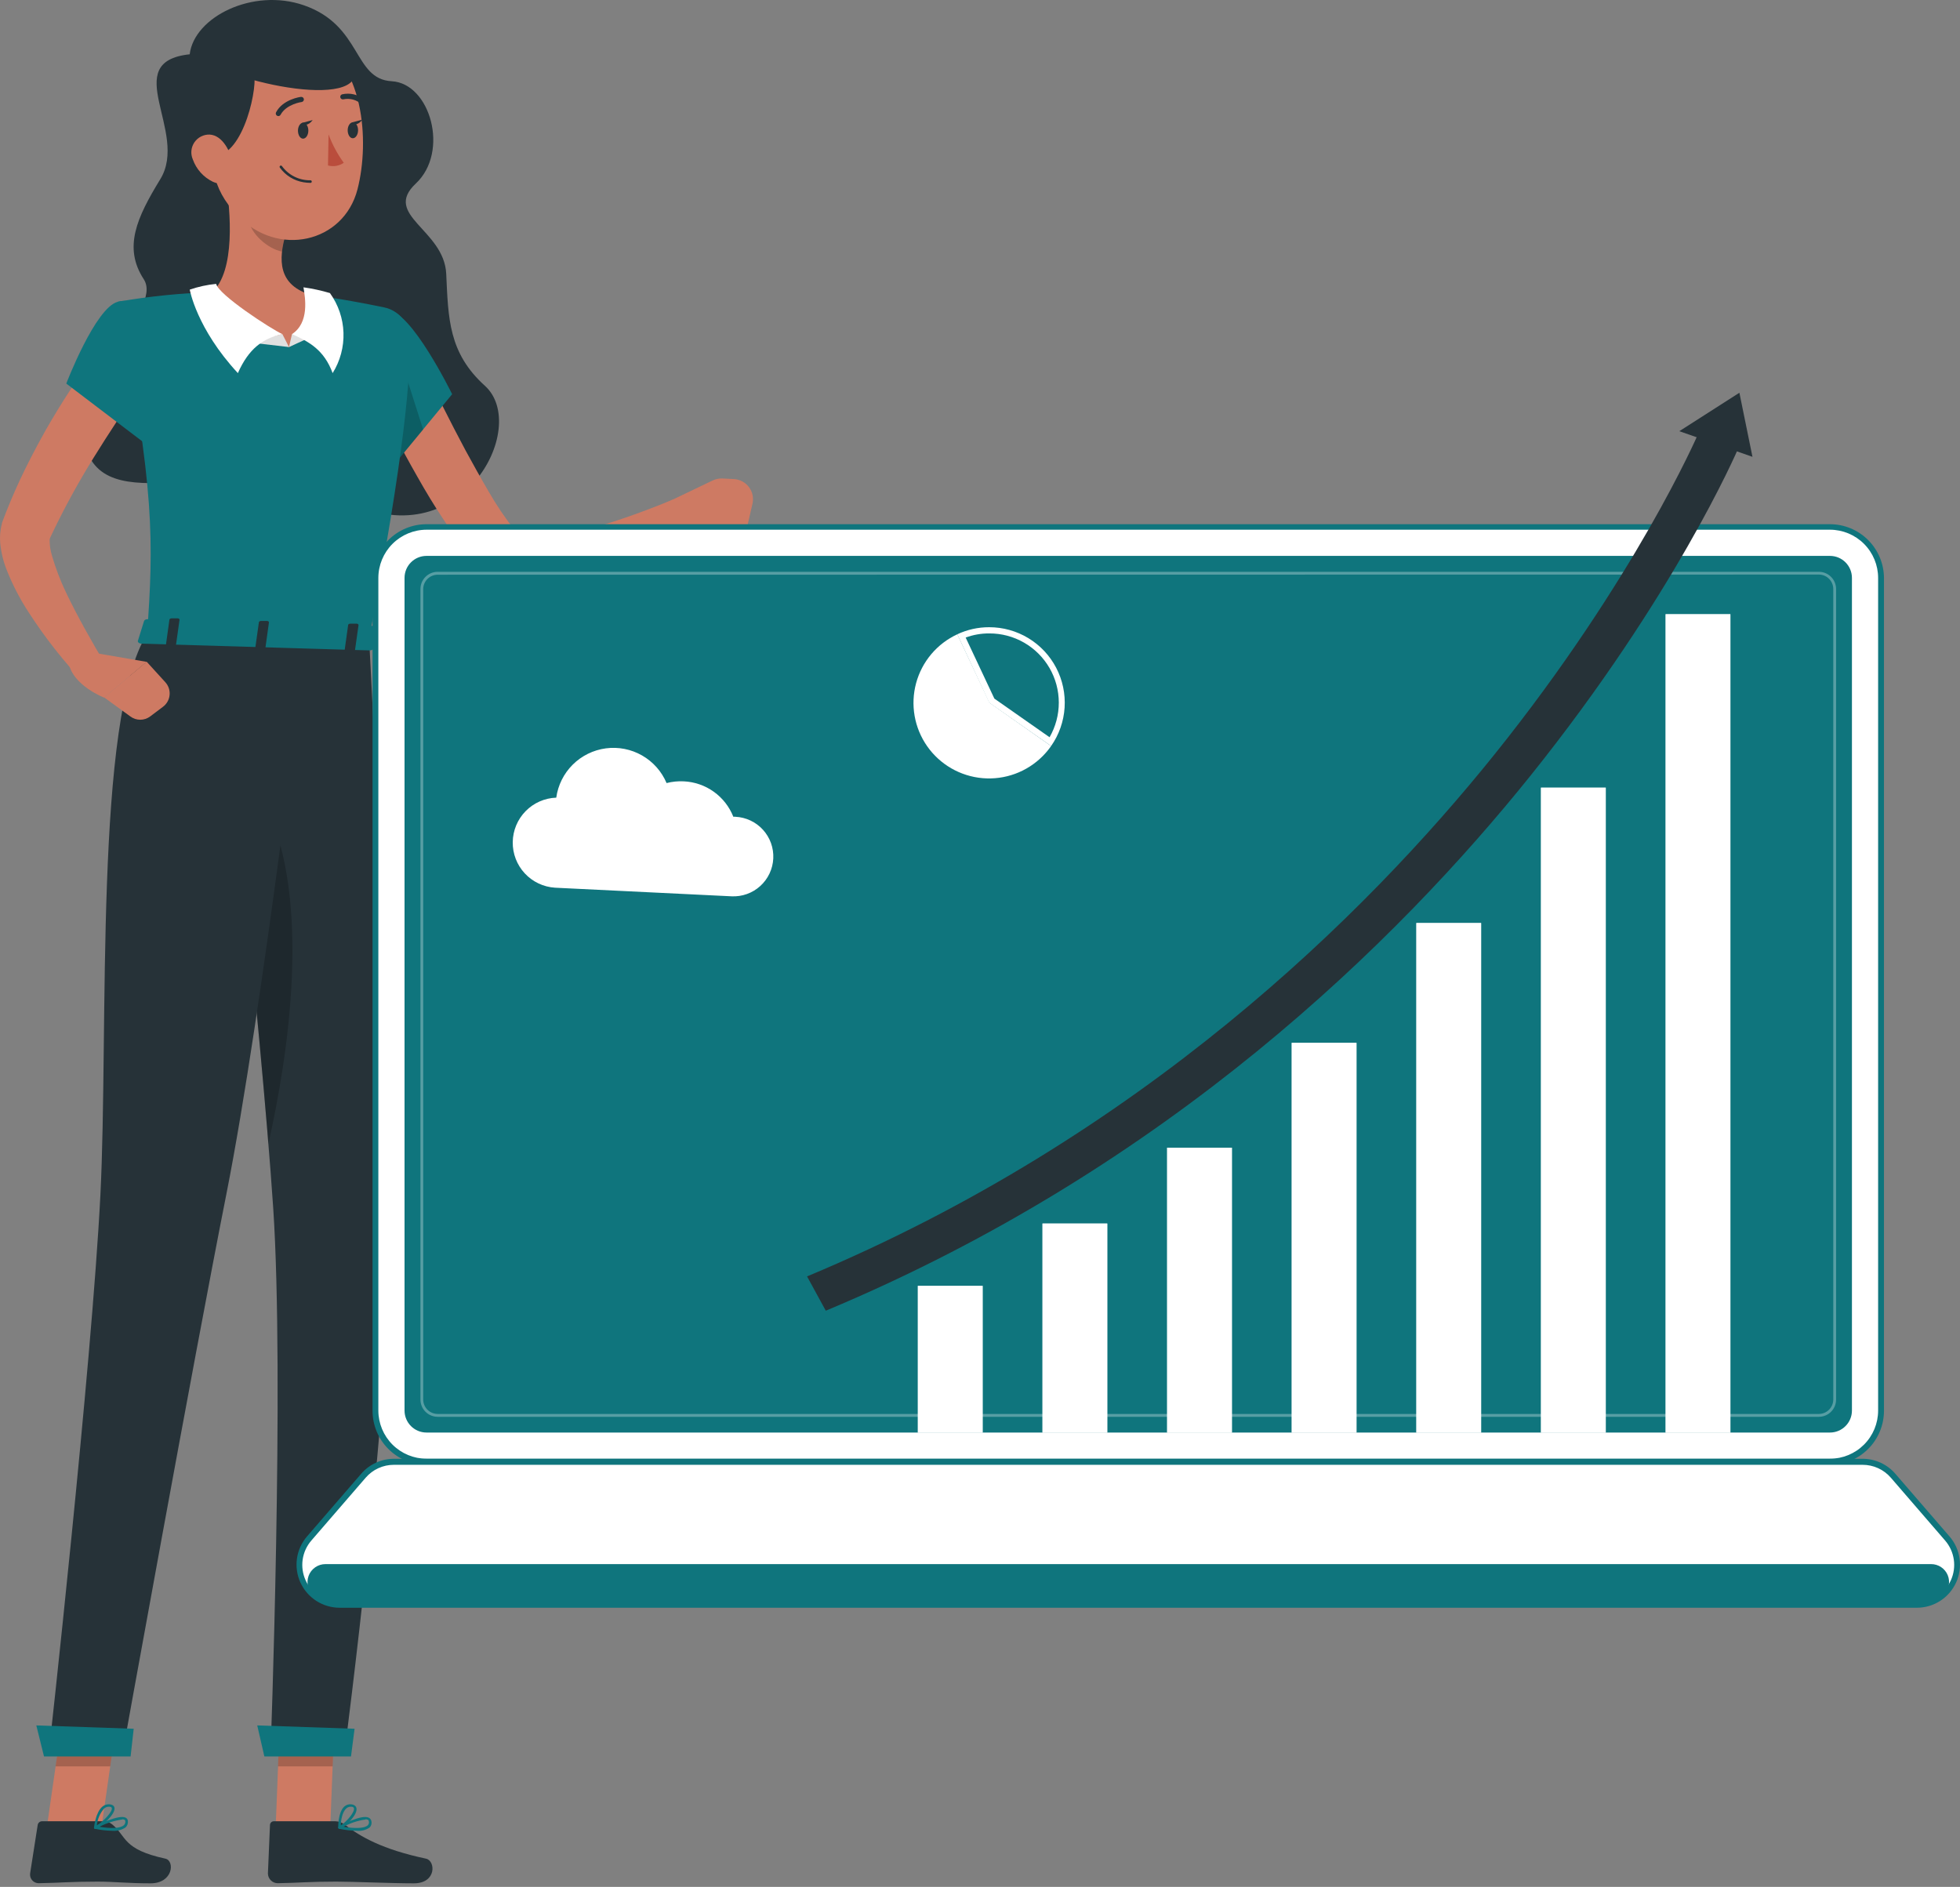 <svg width="510" height="491" viewBox="0 0 510 491" fill="none" xmlns="http://www.w3.org/2000/svg">
<rect x="0" y="0" width="510" height="491" fill="#808080" stroke="none"/>
<path d="M49.36 14.129C50.526 4.416 65.797 -3.22 79.052 1.368C94.263 6.642 91.858 20.584 101.914 21.137C111.971 21.69 117.007 39.502 108.205 47.75C99.404 55.999 115.572 59.705 116.11 71.27C116.648 82.836 116.693 91.817 126.166 100.379C138.121 111.153 119.696 145.91 89.437 130.026C62.316 115.785 28.365 136.272 22.299 116.502C17.054 99.438 42.785 80.923 37.406 72.66C32.026 64.397 35.598 56.626 41.709 46.63C49.226 34.376 30.771 16.101 49.36 14.129Z" fill="#263238"/>
<path d="M109.7 94.657C113.39 102.128 117.171 109.794 121.131 117.191C123.133 120.867 125.165 124.528 127.242 128.069C129.19 131.45 131.372 134.691 133.772 137.767L134.266 138.35C134.352 138.462 134.459 138.558 134.579 138.634C134.968 138.9 135.397 139.101 135.85 139.231C137.307 139.641 138.82 139.817 140.332 139.754C144.165 139.594 147.968 139.013 151.674 138.021C155.604 137.065 159.549 135.809 163.494 134.435C167.439 133.06 171.399 131.536 175.194 129.952L178.661 136.243C171.225 141.174 163.267 145.269 154.932 148.451C150.483 150.162 145.841 151.317 141.109 151.888C138.34 152.21 135.537 152.099 132.801 151.559C131.157 151.204 129.572 150.615 128.094 149.811C127.284 149.383 126.514 148.883 125.793 148.317C125.422 148.018 125.068 147.699 124.732 147.36L124.075 146.568C120.922 143.103 118.072 139.374 115.557 135.421C113.062 131.7 110.805 127.95 108.639 124.109C104.275 116.473 100.3 108.808 96.684 100.813L109.7 94.657Z" fill="#CE7A63"/>
<path d="M100.928 80.818C106.905 80.609 117.649 102.575 117.649 102.575L101.929 121.657C101.929 121.657 83.579 98.66 86.105 91.278C88.72 83.463 92.127 81.132 100.928 80.818Z" fill="#0F757D"/>
<path opacity="0.2" d="M101.929 86.139L110.103 111.766L102.736 120.687L101.929 86.139Z" fill="black"/>
<path d="M185.52 124.99L171.07 131.908L170.801 137.004C174.97 141.173 183.712 138.498 183.712 138.498L194.411 137.108L195.785 131.131C195.966 130.383 195.98 129.605 195.827 128.851C195.673 128.097 195.355 127.386 194.896 126.768C194.437 126.151 193.848 125.642 193.17 125.278C192.492 124.913 191.742 124.703 190.974 124.661L187.985 124.511C187.137 124.471 186.291 124.635 185.52 124.99Z" fill="#CE7A63"/>
<path d="M71.73 475.564H85.925L87.225 442.675H73.015L71.73 475.564Z" fill="#CE7A63"/>
<path d="M87.255 473.921H71.296C71.164 473.915 71.031 473.935 70.906 473.981C70.781 474.027 70.667 474.097 70.57 474.187C70.472 474.277 70.394 474.386 70.339 474.507C70.284 474.628 70.254 474.759 70.25 474.892L69.712 487.519C69.724 488.187 69.996 488.825 70.47 489.297C70.944 489.768 71.584 490.036 72.253 490.044C77.796 489.954 80.441 489.625 87.465 489.625C91.783 489.625 101.72 490.074 107.682 490.074C113.644 490.074 113.36 484.171 110.835 483.648C99.464 481.243 93.785 477.94 89.706 474.802C89.009 474.246 88.147 473.935 87.255 473.921Z" fill="#263238"/>
<g opacity="0.2">
<path d="M87.225 442.69L86.553 459.635H72.342L73.015 442.69H87.225Z" fill="black"/>
</g>
<path d="M106.621 87.872C106.935 96.838 105.381 117.833 95.937 166.666L38.273 164.948C39.946 141.502 40.395 127.037 30.622 78.533C38.744 77.104 46.959 76.27 55.203 76.037C63.937 75.673 72.686 75.933 81.383 76.814C88.062 77.621 95.25 79.011 99.972 79.997C101.801 80.377 103.45 81.359 104.656 82.787C105.861 84.215 106.553 86.005 106.621 87.872Z" fill="#0F757D"/>
<path d="M58.67 46.629C60.074 55.102 61.255 70.538 55.203 76.037C55.203 76.037 60.806 86.497 75.196 90.307C88.481 83.568 81.383 76.859 81.383 76.859C72.058 74.334 72.507 67.37 74.33 60.885L58.67 46.629Z" fill="#CE7A63"/>
<path d="M75.197 90.308L73.478 86.946L64.243 89.038L75.197 90.308Z" fill="#E0E0E0"/>
<path d="M73.478 86.946C70.489 85.601 56.787 76.65 56.249 73.871C53.907 74.097 51.599 74.598 49.375 75.365C49.375 75.365 51.123 85.467 61.897 97.092C64.677 90.786 68.368 88.022 73.478 86.946Z" fill="white"/>
<path d="M75.196 90.308L75.974 86.946L81.637 87.35L75.196 90.308Z" fill="#E0E0E0"/>
<path d="M75.973 86.945C80.546 83.957 79.425 77.546 78.962 74.767C81.293 75.091 83.595 75.591 85.851 76.261C88.023 79.271 89.249 82.86 89.374 86.57C89.499 90.279 88.517 93.942 86.553 97.092C84.341 91.115 80.561 88.963 75.973 86.945Z" fill="white"/>
<path opacity="0.2" d="M65.05 52.427L74.33 60.825C73.882 62.339 73.567 63.889 73.388 65.457C69.802 64.83 64.99 60.735 64.721 56.97C64.556 55.448 64.667 53.909 65.05 52.427Z" fill="black"/>
<path d="M54.202 28.638C54.814 42.714 54.785 48.691 61.763 56.043C72.223 67.086 89.422 63.231 93.023 49.259C96.266 36.662 94.697 15.742 81.069 9.914C78.058 8.601 74.762 8.082 71.493 8.405C68.225 8.729 65.094 9.885 62.399 11.762C59.705 13.64 57.536 16.177 56.101 19.132C54.666 22.086 54.012 25.359 54.202 28.638Z" fill="#CE7A63"/>
<path d="M52.244 13.307C57.459 15.922 64.647 15.473 65.992 18.611C67.336 21.75 63.556 40.473 55.741 40.622C48.553 30.924 47.477 17.805 52.244 13.307Z" fill="#263238"/>
<path d="M52.961 15.653C64.467 22.93 102.392 29.729 90.005 13.307C80.591 0.844 55.83 7.12 52.961 15.653Z" fill="#263238"/>
<path d="M96.072 166.666C96.072 166.666 101.645 271.609 101.929 314.735C102.228 359.563 89.601 456.348 89.601 456.348H70.385C70.385 456.348 74.046 358.547 71.087 314.286C67.859 266.036 56.637 165.41 56.637 165.41L96.072 166.666Z" fill="#263238"/>
<path d="M68.786 457.05H91.335L92.261 449.848L66.933 448.981L68.786 457.05Z" fill="#0F757D"/>
<path opacity="0.2" d="M60.702 203.097C62.779 200.512 65.499 201.842 69.055 209.223C81.189 234.387 75.032 274.539 69.832 297.67C67.501 268.875 63.646 230.935 60.702 203.097Z" fill="black"/>
<path d="M77.528 33.973C77.528 35.124 78.096 36.065 78.843 36.08C79.59 36.095 80.217 35.168 80.232 34.033C80.247 32.897 79.665 31.941 78.917 31.926C78.17 31.911 77.543 32.837 77.528 33.973Z" fill="#263238"/>
<path d="M90.468 33.868C90.468 35.018 91.036 35.96 91.783 35.974C92.53 35.989 93.158 35.063 93.173 33.927C93.188 32.792 92.605 31.835 91.858 31.82C91.111 31.805 90.483 32.732 90.468 33.868Z" fill="#263238"/>
<path d="M91.514 31.88L94.278 31.133C94.278 31.133 92.844 33.255 91.514 31.88Z" fill="#263238"/>
<path d="M85.492 34.974C86.465 37.605 87.798 40.09 89.452 42.356C88.859 42.765 88.185 43.04 87.475 43.161C86.765 43.282 86.037 43.247 85.343 43.058L85.492 34.974Z" fill="#BA4D3C"/>
<path d="M79.022 47.436C79.58 47.526 80.145 47.576 80.71 47.585C80.76 47.596 80.812 47.595 80.862 47.583C80.912 47.571 80.958 47.548 80.998 47.516C81.038 47.484 81.07 47.443 81.092 47.397C81.114 47.351 81.125 47.3 81.125 47.249C81.125 47.198 81.114 47.147 81.092 47.101C81.07 47.055 81.038 47.014 80.998 46.982C80.958 46.95 80.912 46.927 80.862 46.915C80.812 46.903 80.76 46.902 80.71 46.913C79.283 46.928 77.873 46.603 76.597 45.963C75.32 45.324 74.215 44.389 73.373 43.237C73.325 43.163 73.249 43.111 73.163 43.092C73.076 43.072 72.986 43.087 72.91 43.132C72.872 43.155 72.839 43.185 72.813 43.221C72.787 43.257 72.769 43.298 72.759 43.341C72.749 43.385 72.748 43.429 72.756 43.473C72.764 43.517 72.781 43.558 72.806 43.595C73.535 44.616 74.46 45.482 75.527 46.141C76.594 46.8 77.782 47.24 79.022 47.436Z" fill="#263238"/>
<path d="M50.167 41.473C51.077 44.041 52.969 46.142 55.427 47.316C58.7 48.81 60.926 46.061 60.508 42.654C60.134 39.665 57.982 35.182 54.531 35.018C53.754 34.996 52.984 35.171 52.293 35.526C51.602 35.881 51.012 36.404 50.577 37.048C50.142 37.691 49.876 38.434 49.804 39.208C49.733 39.982 49.858 40.761 50.167 41.473Z" fill="#CE7A63"/>
<path d="M72.312 30.192C72.451 30.223 72.596 30.206 72.724 30.143C72.851 30.081 72.954 29.977 73.015 29.849C74.509 27.099 78.439 26.546 78.484 26.546C78.573 26.535 78.658 26.507 78.736 26.462C78.813 26.418 78.881 26.358 78.935 26.287C78.989 26.216 79.029 26.135 79.052 26.049C79.074 25.962 79.079 25.872 79.067 25.784C79.041 25.608 78.946 25.449 78.803 25.342C78.66 25.236 78.481 25.191 78.305 25.216C78.11 25.216 73.598 25.859 71.834 29.221C71.793 29.299 71.767 29.385 71.759 29.474C71.751 29.562 71.76 29.651 71.787 29.736C71.813 29.82 71.856 29.899 71.913 29.967C71.97 30.035 72.04 30.091 72.118 30.132C72.177 30.168 72.244 30.189 72.312 30.192Z" fill="#263238"/>
<path d="M94.398 27.234C94.513 27.256 94.632 27.247 94.742 27.207C94.853 27.168 94.95 27.1 95.026 27.01C95.084 26.943 95.129 26.864 95.157 26.779C95.185 26.695 95.196 26.605 95.189 26.516C95.182 26.427 95.157 26.34 95.116 26.261C95.076 26.182 95.019 26.111 94.951 26.054C94.148 25.342 93.186 24.834 92.145 24.574C91.105 24.314 90.017 24.309 88.974 24.559C88.813 24.619 88.68 24.737 88.604 24.89C88.528 25.044 88.513 25.221 88.562 25.385C88.612 25.549 88.722 25.688 88.871 25.774C89.02 25.859 89.195 25.884 89.362 25.845C90.189 25.669 91.046 25.693 91.861 25.914C92.677 26.135 93.429 26.546 94.054 27.115C94.156 27.185 94.275 27.227 94.398 27.234Z" fill="#263238"/>
<path d="M36.42 100.783C32.325 106.641 28.201 112.902 24.361 119.103C20.541 125.26 17.049 131.614 13.901 138.14L13.333 139.336L13.049 139.948C13.049 139.948 12.915 140.157 12.915 140.621C12.927 141.932 13.123 143.234 13.497 144.491C14.438 147.768 15.647 150.961 17.113 154.039C20.192 160.495 23.913 167.04 27.678 173.345L22 177.828C16.61 172.162 11.763 166.003 7.52 159.434C5.236 155.963 3.313 152.268 1.782 148.406C0.858 146.112 0.274 143.696 0.049 141.233C-0.086 139.577 0.06 137.91 0.482 136.302C0.482 136.078 0.617 135.839 0.691 135.6L0.915 135.002L1.184 134.3L1.722 132.91C3.217 129.174 4.801 125.588 6.534 122.077C8.267 118.565 10.06 115.188 12.003 111.736C15.871 104.976 20.127 98.445 24.749 92.176L36.42 100.783Z" fill="#CE7A63"/>
<path d="M30.622 78.533C24.779 80.117 17.248 99.811 17.248 99.811L39.199 116.503C39.199 116.503 47.866 100.14 45.654 92.594C43.383 84.749 37.271 76.725 30.622 78.533Z" fill="#0F757D"/>
<path d="M92.829 476.401C94.018 476.527 95.212 476.22 96.191 475.534C96.399 475.32 96.549 475.057 96.627 474.77C96.705 474.482 96.71 474.18 96.639 473.89C96.601 473.7 96.521 473.521 96.405 473.366C96.288 473.211 96.139 473.083 95.967 472.994C94.129 472.052 88.764 474.936 88.152 475.265C88.095 475.303 88.051 475.358 88.027 475.423C88.003 475.487 87.999 475.557 88.017 475.624C88.033 475.694 88.07 475.758 88.123 475.806C88.177 475.855 88.245 475.885 88.316 475.893C89.802 476.198 91.312 476.368 92.829 476.401ZM95.07 473.412C95.291 473.4 95.511 473.441 95.713 473.532C95.783 473.563 95.844 473.613 95.889 473.676C95.933 473.739 95.96 473.813 95.967 473.89C96.021 474.077 96.024 474.275 95.977 474.464C95.93 474.653 95.834 474.826 95.698 474.966C94.906 475.743 92.59 475.878 89.377 475.355C91.147 474.393 93.076 473.755 95.07 473.472V473.412Z" fill="#0F757D"/>
<path d="M88.376 475.909H88.51C90.124 475.147 93.173 472.083 92.739 470.469C92.65 470.081 92.321 469.618 91.379 469.513C91.056 469.477 90.729 469.511 90.42 469.611C90.111 469.712 89.827 469.877 89.586 470.096C87.943 471.59 88.002 475.416 88.002 475.58C88.008 475.64 88.027 475.698 88.058 475.75C88.089 475.801 88.131 475.846 88.182 475.879C88.244 475.902 88.31 475.912 88.376 475.909ZM91.185 470.141H91.379C92.007 470.141 92.067 470.454 92.097 470.529C92.351 471.5 90.319 473.906 88.69 475.012C88.69 473.906 88.989 471.605 90.064 470.634C90.212 470.48 90.388 470.358 90.583 470.273C90.778 470.188 90.988 470.143 91.2 470.141H91.185Z" fill="#0F757D"/>
<path d="M12.182 475.564H26.393L31.115 442.675H16.904L12.182 475.564Z" fill="#CE7A63"/>
<path d="M26.946 473.921H10.957C10.681 473.917 10.412 474.014 10.201 474.192C9.99 474.37 9.85 474.619 9.806 474.892L7.834 487.519C7.793 487.836 7.821 488.158 7.916 488.464C8.01 488.769 8.169 489.051 8.381 489.29C8.593 489.53 8.854 489.721 9.147 489.851C9.439 489.981 9.756 490.047 10.075 490.044C15.634 489.954 18.324 489.626 25.347 489.626C29.666 489.626 33.192 490.074 39.154 490.074C45.117 490.074 45.505 484.171 43.025 483.648C31.922 481.243 32.983 477.94 29.277 474.802C28.625 474.248 27.801 473.937 26.946 473.921Z" fill="#263238"/>
<path d="M29.187 476.401C30.408 476.513 31.63 476.207 32.654 475.534C32.882 475.329 33.057 475.074 33.166 474.788C33.276 474.502 33.315 474.194 33.282 473.89C33.274 473.704 33.218 473.523 33.118 473.366C33.018 473.208 32.879 473.08 32.714 472.994C30.995 472.052 25.242 474.936 24.645 475.265C24.582 475.3 24.532 475.353 24.5 475.417C24.468 475.481 24.456 475.553 24.465 475.624C24.472 475.693 24.503 475.757 24.552 475.806C24.601 475.855 24.665 475.886 24.734 475.893C26.2 476.2 27.691 476.37 29.187 476.401ZM31.758 473.412C31.974 473.396 32.19 473.438 32.385 473.532C32.452 473.565 32.508 473.616 32.548 473.679C32.587 473.742 32.609 473.816 32.609 473.89C32.634 474.089 32.61 474.29 32.54 474.478C32.469 474.665 32.355 474.833 32.206 474.966C31.339 475.743 28.993 475.878 25.855 475.355C27.704 474.402 29.699 473.765 31.758 473.472V473.412Z" fill="#0F757D"/>
<path d="M24.794 475.908H24.929C26.632 475.146 30.024 472.083 29.785 470.469C29.785 470.08 29.456 469.617 28.53 469.513C28.195 469.481 27.858 469.516 27.537 469.616C27.216 469.716 26.919 469.879 26.662 470.095C24.854 471.59 24.48 475.415 24.465 475.579C24.458 475.637 24.467 475.695 24.491 475.748C24.514 475.801 24.552 475.846 24.6 475.878C24.661 475.904 24.728 475.914 24.794 475.908ZM28.246 470.14H28.44C29.053 470.14 29.083 470.454 29.098 470.529C29.247 471.5 26.946 473.906 25.198 475.012C25.357 473.395 26.009 471.867 27.066 470.633C27.384 470.328 27.805 470.152 28.246 470.14Z" fill="#0F757D"/>
<g opacity="0.2">
<path d="M31.115 442.69L28.679 459.635H14.469L16.904 442.69H31.115Z" fill="black"/>
</g>
<path d="M38.273 164.947C24.436 186.913 28.306 267.814 26.124 310.939C23.853 355.768 12.675 456.288 12.675 456.288H31.877C31.877 456.288 50.317 354.049 58.909 310.7C68.397 262.883 79.948 164.888 79.948 164.888L38.273 164.947Z" fill="#263238"/>
<path d="M11.45 457.05H33.984L34.791 449.848L9.448 448.981L11.45 457.05Z" fill="#0F757D"/>
<path d="M78.588 31.986L81.353 31.238C81.353 31.238 79.903 33.36 78.588 31.986Z" fill="#263238"/>
<path d="M37.511 161.509L35.912 166.65C35.703 167.053 36.166 167.471 36.823 167.486L96.176 169.25C96.699 169.25 97.133 169.026 97.177 168.697L97.85 163.556C97.85 163.198 97.461 162.884 96.894 162.869L38.497 161.136C38.314 161.105 38.127 161.123 37.953 161.189C37.78 161.255 37.627 161.365 37.511 161.509Z" fill="#0F757D"/>
<path d="M45.161 168.294H43.667C43.368 168.294 43.129 168.114 43.159 167.92L44.086 161.241C44.086 161.046 44.399 160.897 44.698 160.897H46.192C46.506 160.897 46.73 161.076 46.715 161.271L45.774 167.965C45.744 168.159 45.475 168.309 45.161 168.294Z" fill="#263238"/>
<path d="M91.738 169.683H90.169C89.855 169.683 89.631 169.504 89.661 169.31L90.588 162.63C90.588 162.436 90.901 162.272 91.2 162.287H92.769C93.083 162.287 93.307 162.466 93.292 162.66L92.351 169.34C92.321 169.534 92.052 169.698 91.738 169.683Z" fill="#263238"/>
<path d="M68.442 168.982H66.948C66.634 168.982 66.395 168.803 66.425 168.608L67.366 161.914C67.366 161.72 67.665 161.57 67.979 161.585H69.473C69.772 161.585 70.011 161.765 69.981 161.959L69.055 168.638C69.04 168.847 68.786 168.982 68.442 168.982Z" fill="#263238"/>
<path d="M23.031 169.625L38.153 172.225L27.11 181.535C27.26 181.624 18.727 178.322 17.876 172.39L23.031 169.625Z" fill="#CE7A63"/>
<path d="M42.397 183.925L39.065 186.435C38.322 186.988 37.42 187.287 36.495 187.287C35.568 187.287 34.667 186.988 33.924 186.435L27.11 181.489L38.153 172.18L43.01 177.514C43.42 177.962 43.732 178.49 43.925 179.066C44.118 179.642 44.188 180.251 44.13 180.856C44.072 181.46 43.888 182.046 43.59 182.574C43.291 183.103 42.885 183.563 42.397 183.925Z" fill="#CE7A63"/>
<path d="M476.158 137.091H111C103.655 137.091 97.701 143.046 97.701 150.391V367.062C97.701 374.407 103.655 380.361 111 380.361H476.158C483.503 380.361 489.458 374.407 489.458 367.062V150.391C489.458 143.046 483.503 137.091 476.158 137.091Z" fill="white"/>
<path d="M476.158 381.168H110.985C107.261 381.164 103.69 379.683 101.057 377.05C98.424 374.417 96.942 370.846 96.938 367.122V150.451C96.942 146.726 98.424 143.156 101.057 140.523C103.69 137.889 107.261 136.408 110.985 136.404H476.158C479.884 136.408 483.456 137.889 486.091 140.522C488.727 143.155 490.212 146.725 490.22 150.451V367.122C490.212 370.848 488.727 374.418 486.091 377.051C483.456 379.684 479.884 381.164 476.158 381.168ZM110.985 137.839C107.662 137.847 104.478 139.17 102.128 141.52C99.779 143.869 98.456 147.053 98.448 150.376V367.047C98.452 370.371 99.774 373.558 102.124 375.908C104.474 378.258 107.661 379.58 110.985 379.584H476.158C479.483 379.584 482.672 378.264 485.023 375.912C487.375 373.561 488.695 370.372 488.695 367.047V150.376C488.691 147.052 487.369 143.865 485.019 141.515C482.669 139.165 479.482 137.843 476.158 137.839H110.985Z" fill="#0F757D"/>
<path d="M484.676 380.362H102.482C100.98 380.361 99.495 380.683 98.128 381.307C96.761 381.931 95.545 382.843 94.562 383.979L80.456 400.311C79.144 401.828 78.296 403.689 78.012 405.675C77.728 407.66 78.021 409.685 78.856 411.508C79.69 413.332 81.031 414.877 82.719 415.959C84.407 417.042 86.371 417.617 88.376 417.615H498.782C500.787 417.617 502.751 417.042 504.439 415.959C506.127 414.877 507.468 413.332 508.302 411.508C509.137 409.685 509.43 407.66 509.146 405.675C508.862 403.689 508.014 401.828 506.702 400.311L492.58 383.979C491.599 382.844 490.385 381.934 489.022 381.311C487.658 380.687 486.176 380.363 484.676 380.362Z" fill="white"/>
<path d="M498.782 418.361H88.376C86.227 418.36 84.122 417.742 82.314 416.58C80.505 415.418 79.069 413.761 78.174 411.806C77.281 409.851 76.967 407.68 77.271 405.552C77.575 403.424 78.483 401.428 79.889 399.802L93.995 383.484C95.048 382.266 96.352 381.289 97.816 380.618C99.28 379.948 100.872 379.6 102.482 379.599H484.661C486.274 379.598 487.868 379.945 489.335 380.615C490.802 381.286 492.108 382.264 493.163 383.484L507.269 399.802C508.675 401.428 509.584 403.424 509.887 405.552C510.191 407.68 509.878 409.851 508.983 411.806C508.089 413.761 506.653 415.418 504.844 416.58C503.036 417.742 500.932 418.36 498.782 418.361ZM102.482 381.168C101.089 381.167 99.713 381.466 98.446 382.047C97.18 382.627 96.054 383.474 95.145 384.53L81.024 400.863C79.805 402.269 79.017 403.997 78.753 405.839C78.49 407.681 78.762 409.56 79.537 411.252C80.312 412.944 81.557 414.377 83.125 415.381C84.692 416.384 86.515 416.916 88.376 416.911H498.782C500.642 416.913 502.463 416.379 504.028 415.375C505.593 414.37 506.836 412.937 507.609 411.245C508.383 409.554 508.653 407.676 508.389 405.835C508.125 403.994 507.337 402.268 506.119 400.863L492.013 384.53C491.101 383.474 489.973 382.627 488.704 382.046C487.435 381.466 486.056 381.166 484.661 381.168H102.482Z" fill="#0F757D"/>
<path d="M84.685 407.006C83.726 407.004 82.789 407.298 82.003 407.848C81.217 408.398 80.619 409.178 80.292 410.08C79.966 410.982 79.925 411.963 80.176 412.889C80.428 413.815 80.959 414.641 81.697 415.254C83.561 416.798 85.911 417.634 88.331 417.615H498.767C501.339 417.636 503.827 416.698 505.745 414.985C506.41 414.34 506.866 413.51 507.055 412.604C507.245 411.697 507.159 410.754 506.809 409.897C506.458 409.039 505.86 408.306 505.09 407.791C504.32 407.276 503.414 407.002 502.488 407.006H84.685Z" fill="#0F757D"/>
<path d="M481.882 367.048V150.376C481.882 147.215 479.319 144.653 476.158 144.653L110.985 144.653C107.824 144.653 105.262 147.215 105.262 150.376V367.048C105.262 370.208 107.824 372.771 110.985 372.771H476.158C479.319 372.771 481.882 370.208 481.882 367.048Z" fill="#0F757D"/>
<path opacity="0.3" d="M473.274 368.676H113.884C112.695 368.676 111.554 368.203 110.714 367.363C109.873 366.522 109.401 365.382 109.401 364.193V153.274C109.401 152.085 109.873 150.945 110.714 150.104C111.554 149.264 112.695 148.791 113.884 148.791H473.274C474.463 148.791 475.604 149.264 476.444 150.104C477.285 150.945 477.757 152.085 477.757 153.274V364.178C477.759 364.768 477.645 365.352 477.42 365.898C477.196 366.443 476.866 366.939 476.45 367.357C476.033 367.775 475.538 368.107 474.993 368.333C474.449 368.559 473.864 368.676 473.274 368.676ZM113.884 149.553C113.389 149.553 112.899 149.651 112.443 149.84C111.986 150.029 111.571 150.307 111.221 150.656C110.871 151.006 110.594 151.421 110.405 151.878C110.215 152.335 110.118 152.825 110.118 153.319V364.178C110.122 365.174 110.52 366.128 111.226 366.831C111.932 367.534 112.887 367.928 113.884 367.928H473.274C474.268 367.925 475.22 367.528 475.922 366.826C476.625 366.123 477.021 365.171 477.025 364.178V153.274C477.025 152.278 476.63 151.323 475.927 150.617C475.225 149.911 474.271 149.513 473.274 149.509L113.884 149.553Z" fill="white"/>
<path d="M351.625 228.482C351.625 235.953 423.948 235.953 423.948 228.482C423.948 187.015 351.625 187.015 351.625 228.482Z" fill="#0F757D"/>
<path d="M191.318 212.523H190.81C189.777 209.912 188.012 207.654 185.727 206.021C183.442 204.388 180.734 203.45 177.929 203.318C176.42 203.24 174.909 203.392 173.446 203.767C172.164 200.739 169.925 198.216 167.071 196.584C164.217 194.952 160.907 194.302 157.648 194.733C154.389 195.164 151.361 196.652 149.03 198.97C146.698 201.287 145.191 204.306 144.741 207.562C141.73 207.666 138.874 208.924 136.766 211.076C134.658 213.228 133.458 216.108 133.416 219.121C133.374 222.133 134.492 225.046 136.539 227.256C138.586 229.466 141.405 230.804 144.412 230.993L190.361 233.234C191.72 233.3 193.079 233.097 194.359 232.638C195.64 232.179 196.818 231.472 197.825 230.557C198.832 229.643 199.65 228.539 200.231 227.308C200.811 226.078 201.144 224.746 201.21 223.387C201.276 222.028 201.073 220.669 200.614 219.389C200.154 218.108 199.447 216.93 198.533 215.923C197.618 214.916 196.515 214.098 195.284 213.517C194.054 212.937 192.721 212.604 191.362 212.538L191.318 212.523Z" fill="white"/>
<path d="M257.44 164.826C260.605 164.818 263.717 165.644 266.462 167.221C269.207 168.798 271.488 171.071 273.076 173.809C274.663 176.548 275.501 179.657 275.505 182.823C275.51 185.988 274.68 189.099 273.1 191.843L258.74 181.786L251.268 165.902C253.22 165.184 255.285 164.82 257.365 164.826M257.365 163.212C254.504 163.208 251.677 163.835 249.087 165.05L257.395 182.862L273.503 194.129C275.565 191.182 276.779 187.726 277.013 184.137C277.246 180.549 276.49 176.965 274.827 173.776C273.164 170.587 270.658 167.916 267.581 166.053C264.505 164.19 260.976 163.208 257.38 163.212H257.365Z" fill="white"/>
<path d="M257.47 182.861L273.503 194.128C272.85 195.067 272.115 195.947 271.307 196.758C269.279 198.798 266.828 200.369 264.127 201.36C261.427 202.35 258.541 202.736 255.675 202.49C252.809 202.244 250.032 201.372 247.539 199.935C245.047 198.499 242.9 196.533 241.25 194.177C239.599 191.821 238.486 189.131 237.989 186.298C237.491 183.464 237.622 180.556 238.37 177.779C239.119 175.001 240.468 172.422 242.322 170.222C244.176 168.023 246.491 166.257 249.102 165.049L257.47 182.861Z" fill="white"/>
<path d="M433.396 159.826H450.254V372.808H433.396V159.826Z" fill="white"/>
<path d="M400.966 204.959H417.823V372.808H400.966V204.959Z" fill="white"/>
<path d="M368.536 240.179H385.393V372.809H368.536V240.179Z" fill="white"/>
<path d="M336.106 271.365H352.964V372.806H336.106V271.365Z" fill="white"/>
<path d="M303.69 298.651H320.547V372.821H303.69V298.651Z" fill="white"/>
<path d="M271.26 318.381H288.117V372.81H271.26V318.381Z" fill="white"/>
<path d="M238.83 334.598H255.687V372.808H238.83V334.598Z" fill="white"/>
<g opacity="0.7">
<path d="M433.396 159.825H450.254V372.806H433.396V159.825Z" fill="white"/>
<path d="M400.966 204.958H417.823V372.807H400.966V204.958Z" fill="white"/>
<path d="M368.536 240.178H385.393V372.807H368.536V240.178Z" fill="white"/>
<path d="M336.106 271.364H352.964V372.805H336.106V271.364Z" fill="white"/>
<path d="M303.69 298.649H320.547V372.82H303.69V298.649Z" fill="white"/>
<path d="M271.26 318.379H288.117V372.808H271.26V318.379Z" fill="white"/>
<path d="M238.83 334.596H255.687V372.807H238.83V334.596Z" fill="white"/>
</g>
<path d="M452.597 102.199L456 118.875L436.968 112.2L452.597 102.199Z" fill="#263238"/>
<path d="M214.871 341.067C303.972 303.858 363.806 244.756 398.326 201.737C435.683 155.133 451.807 117.838 452.47 116.293L441.896 112.831C441.74 113.202 425.49 150.708 388.867 196.323C355.152 238.279 296.758 295.91 210 332.142L214.871 341.067Z" fill="#263238"/>
</svg>
